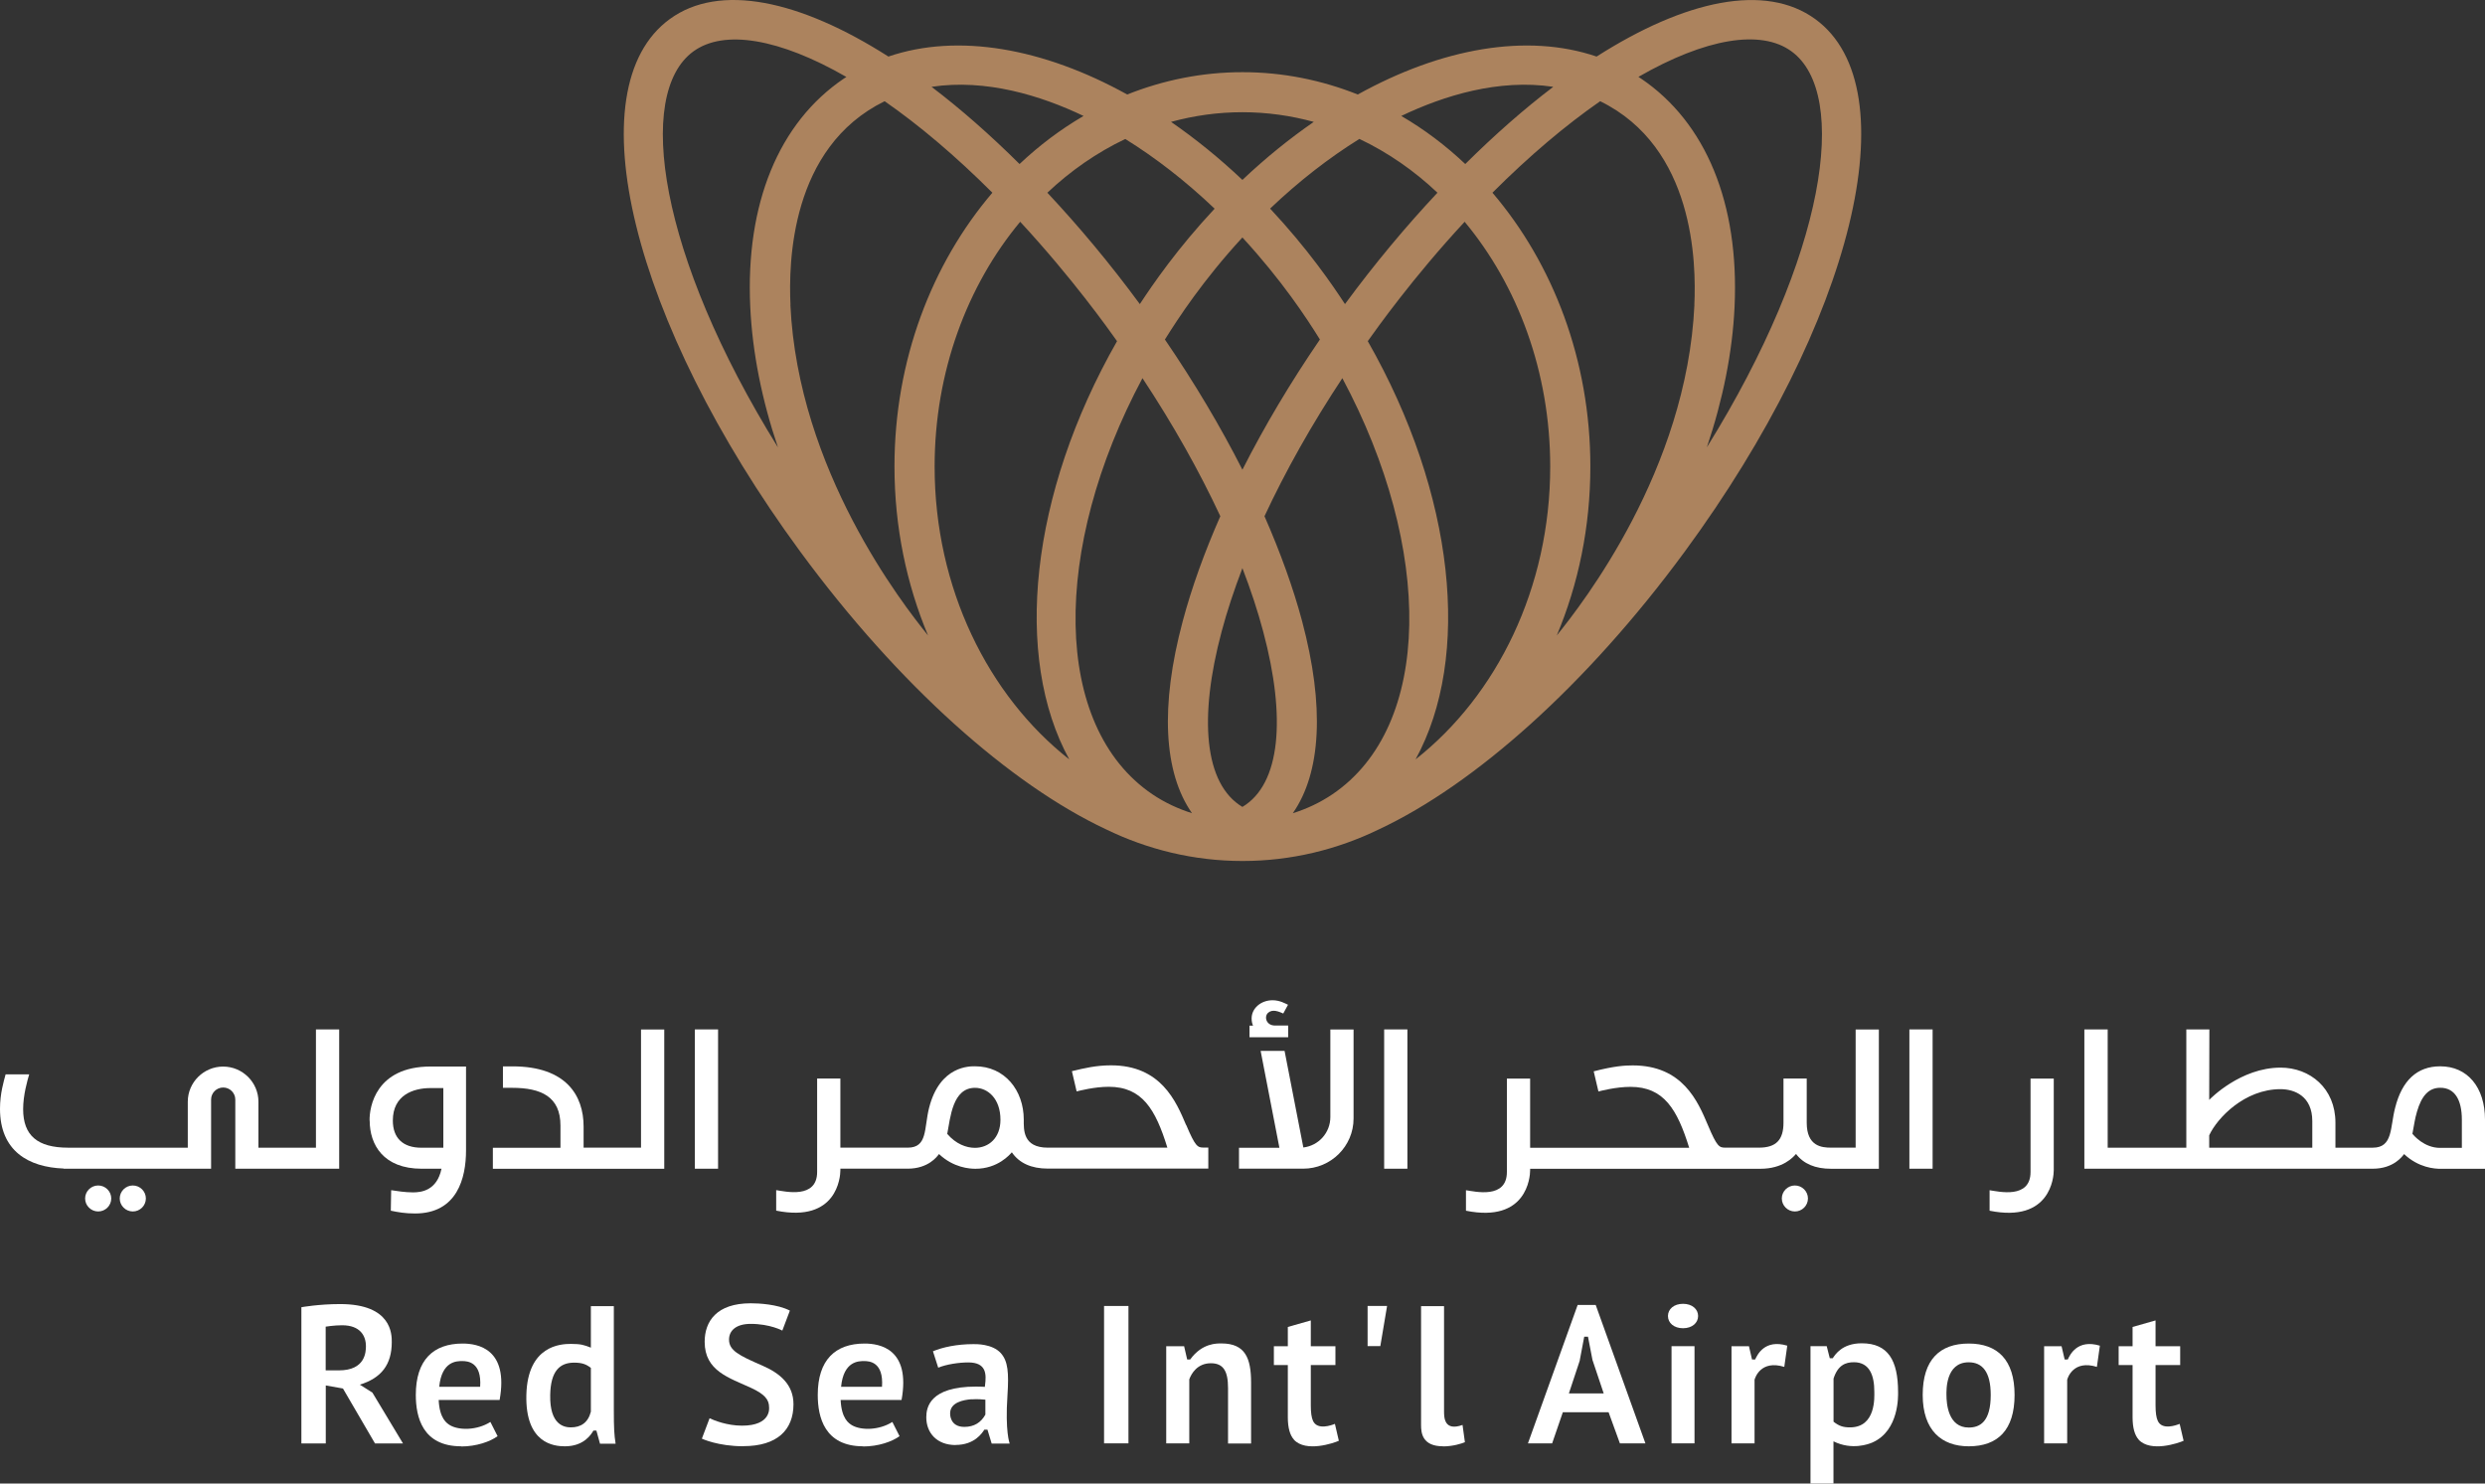 <svg width="134" height="80" viewBox="0 0 134 80" fill="none" xmlns="http://www.w3.org/2000/svg">
<rect x="0" y="0" width="134" height="80" fill="#333333" stroke="none"/>
<path d="M17.028 61.889H13.936V59.411C13.936 58.367 13.08 57.515 12.031 57.515C10.982 57.515 10.126 58.367 10.126 59.411V61.889H3.678C2.019 61.889 1.248 61.231 1.248 59.81C1.248 59.048 1.475 58.277 1.574 57.934H0.303C0.203 58.31 0 58.964 0 59.792C0 62.068 1.536 62.943 3.432 63.013V63.023H11.383V59.293C11.383 58.936 11.676 58.644 12.036 58.644C12.395 58.644 12.688 58.936 12.688 59.293V63.023H18.29V55.511H17.037V61.889H17.028Z" fill="white"/>
<path d="M19.935 60.433C19.935 61.726 20.672 63.024 22.743 63.024H23.807C23.561 64.205 22.715 64.299 22.275 64.299C21.835 64.299 21.419 64.228 21.093 64.181L21.074 65.287C21.462 65.367 21.835 65.437 22.379 65.437C24.662 65.437 25.13 63.514 25.13 62.037V57.512H23.225C20.261 57.512 19.911 59.699 19.93 60.433H19.935ZM23.901 61.891H22.724C21.727 61.891 21.183 61.369 21.183 60.423C21.183 59.05 22.289 58.674 23.216 58.674H23.906V61.896L23.901 61.891Z" fill="white"/>
<path d="M34.566 61.887H31.47V60.749C31.47 59.084 30.538 57.504 27.636 57.504H27.12V58.661H27.617C29.177 58.661 30.222 59.136 30.222 60.693V61.892H26.577V63.026H35.819V55.514H34.566V61.892V61.887Z" fill="white"/>
<path d="M38.721 55.511H37.469V63.023H38.721V55.511Z" fill="white"/>
<path d="M71.737 60.236C71.737 61.083 71.108 61.779 70.281 61.878L69.269 56.671H67.978L68.99 61.892H66.811V63.021H70.271C71.77 63.021 72.989 61.807 72.989 60.316V55.514H71.737V60.241V60.236Z" fill="white"/>
<path d="M75.892 55.511H74.639V63.023H75.892V55.511Z" fill="white"/>
<path d="M100.058 61.887H98.734C98.238 61.887 97.425 61.817 97.425 60.542V58.158H96.172V60.542C96.172 61.474 95.766 61.887 94.849 61.887H93.038C92.712 61.887 92.589 61.845 92.097 60.674C91.554 59.39 90.736 57.452 88.041 57.452C87.625 57.452 87.044 57.485 85.938 57.772L86.193 58.858C86.306 58.83 87.133 58.609 87.923 58.609C89.719 58.609 90.443 59.818 91.086 61.892H82.51V58.162H81.257V63.2C81.257 64.672 79.532 64.253 79.05 64.183V65.288C82.335 65.951 82.51 63.468 82.51 63.11V63.026H94.924C96.139 63.026 96.687 62.41 96.848 62.226C97.25 62.758 97.883 63.026 98.739 63.026H101.315V55.514H100.063V61.892L100.058 61.887Z" fill="white"/>
<path d="M104.213 55.511H102.961V63.023H104.213V55.511Z" fill="white"/>
<path d="M131.584 57.501C130.332 57.501 129.523 58.272 129.155 59.735C128.876 60.793 129.046 61.889 127.949 61.889H125.935V60.544C125.935 58.677 124.555 57.572 122.976 57.572C120.82 57.572 119.185 59.251 119.128 59.312L119.137 55.511H117.894V61.889H113.654V55.511H112.396V63.023H127.949C129.065 63.023 129.537 62.364 129.637 62.233C130.421 62.976 131.296 63.028 131.603 63.028H134V60.38C134 58.63 133.055 57.501 131.589 57.501H131.584ZM124.687 61.889H119.128V61.221C119.563 60.281 121.042 58.733 122.971 58.733C123.742 58.733 124.687 59.119 124.687 60.455V61.885V61.889ZM132.747 61.899H131.575C130.724 61.899 130.161 61.231 130.086 61.142C130.199 60.549 130.209 60.375 130.332 59.947C130.577 59.105 130.956 58.658 131.589 58.658C132.36 58.658 132.752 59.293 132.752 60.38V61.899H132.747Z" fill="white"/>
<path d="M63.96 60.67C63.417 59.386 62.599 57.448 59.909 57.448C59.124 57.448 58.472 57.598 57.801 57.763L58.056 58.854C58.179 58.826 59.001 58.605 59.786 58.605C61.587 58.605 62.31 59.814 62.949 61.888H56.505C55.144 61.888 55.205 60.905 55.205 60.378C55.205 58.788 54.17 57.5 52.582 57.5C52.312 57.5 50.681 57.448 50.1 59.739C49.821 60.849 50.029 61.888 48.946 61.888H45.316V58.158H44.063V63.196C44.063 64.668 42.338 64.249 41.855 64.178V65.284C45.141 65.947 45.316 63.464 45.316 63.106V63.021H48.946C50.062 63.021 50.539 62.363 50.634 62.231C51.419 62.974 52.293 63.026 52.601 63.026C53.806 63.026 54.454 62.26 54.562 62.137C54.959 62.72 55.612 63.017 56.505 63.017H65.156V61.883H64.906C64.584 61.883 64.461 61.841 63.965 60.665L63.96 60.67ZM52.572 61.897C52.104 61.897 51.546 61.69 51.078 61.145C51.249 60.265 51.362 58.661 52.577 58.661C53.267 58.661 53.948 59.245 53.948 60.383C53.948 61.366 53.314 61.897 52.572 61.897Z" fill="white"/>
<path d="M69.458 55.302H68.754C68.267 55.302 68.153 54.813 68.385 54.611C68.621 54.404 68.952 54.545 69.198 54.653L69.454 54.182C69.331 54.126 69.014 53.938 68.626 53.938C67.983 53.938 67.492 54.38 67.492 54.916C67.492 55.086 67.52 55.189 67.567 55.307H67.378V55.932H69.463V55.307L69.458 55.302Z" fill="white"/>
<path d="M109.494 63.2C109.494 64.672 107.768 64.253 107.286 64.183V65.288C110.571 65.951 110.746 63.468 110.746 63.11V58.162H109.494V63.2Z" fill="white"/>
<path d="M96.787 63.927C96.399 63.927 96.082 64.242 96.082 64.628C96.082 65.013 96.399 65.328 96.787 65.328C97.174 65.328 97.491 65.013 97.491 64.628C97.491 64.242 97.174 63.927 96.787 63.927Z" fill="white"/>
<path d="M7.162 63.927C6.774 63.927 6.457 64.242 6.457 64.628C6.457 65.013 6.774 65.328 7.162 65.328C7.549 65.328 7.866 65.013 7.866 64.628C7.866 64.242 7.549 63.927 7.162 63.927Z" fill="white"/>
<path d="M5.295 63.927C4.907 63.927 4.59 64.242 4.59 64.628C4.59 65.013 4.907 65.328 5.295 65.328C5.682 65.328 5.999 65.013 5.999 64.628C5.999 64.242 5.682 63.927 5.295 63.927Z" fill="white"/>
<path d="M20.219 77.834L18.493 74.875L17.567 74.71V77.838H16.252V70.492C16.252 70.492 17.179 70.322 18.342 70.322C21.136 70.322 21.126 71.968 21.126 72.368C21.126 73.6 20.554 74.311 19.405 74.668L20.081 75.096L21.731 77.838H20.219V77.834ZM18.446 71.465C18.016 71.465 17.562 71.54 17.562 71.54V73.897H18.28C19.699 73.897 19.732 72.904 19.732 72.594C19.732 72.034 19.424 71.465 18.446 71.465Z" fill="white"/>
<path d="M24.87 77.992C22.781 77.992 22.422 76.411 22.422 75.221C22.422 73.335 23.367 72.451 24.946 72.451C25.754 72.451 27.442 72.724 26.941 75.494H23.655C23.703 76.505 24.095 76.754 24.279 76.863C24.757 77.135 25.716 77.14 26.444 76.679L26.832 77.446C26.425 77.742 25.688 78.001 24.866 78.001L24.87 77.992ZM24.927 73.396C24.639 73.396 23.821 73.387 23.684 74.784H25.891C25.986 73.434 25.201 73.396 24.927 73.396Z" fill="white"/>
<path d="M46.545 77.992C44.456 77.992 44.096 76.411 44.096 75.221C44.096 73.335 45.042 72.451 46.621 72.451C47.429 72.451 49.117 72.724 48.615 75.494H45.33C45.377 76.505 45.77 76.754 45.954 76.863C46.431 77.135 47.391 77.14 48.119 76.679L48.507 77.446C48.1 77.742 47.363 78.001 46.54 78.001L46.545 77.992ZM46.597 73.396C46.309 73.396 45.491 73.387 45.354 74.784H47.561C47.656 73.434 46.871 73.396 46.597 73.396Z" fill="white"/>
<path d="M30.458 77.992C29.872 77.992 28.321 77.841 28.383 75.222C28.449 72.545 30.245 72.47 30.784 72.47C31.323 72.47 31.493 72.527 31.862 72.672V70.434H33.1V76.021C33.1 77.023 33.119 77.343 33.195 77.851H32.354L32.16 77.145H31.999C31.895 77.324 31.507 77.992 30.463 77.992H30.458ZM30.959 73.481C30.203 73.481 29.692 73.909 29.669 75.226C29.635 76.868 30.453 76.971 30.784 76.971C31.309 76.971 31.706 76.731 31.862 76.125V73.764C31.616 73.571 31.394 73.481 30.959 73.481Z" fill="white"/>
<path d="M40.087 77.989C38.721 77.989 37.866 77.589 37.847 77.58L38.263 76.479C38.504 76.597 39.213 76.879 40.012 76.879C41.595 76.879 41.472 75.924 41.472 75.891C41.472 75.482 41.246 75.191 40.522 74.852C39.326 74.297 37.998 73.939 37.998 72.359C37.998 71.254 38.641 70.28 40.48 70.28C40.91 70.28 41.917 70.327 42.593 70.675L42.186 71.752C42.186 71.752 41.525 71.39 40.48 71.39C39.705 71.39 39.312 71.743 39.312 72.237C39.312 72.815 39.818 73.083 41.104 73.638C42.073 74.057 42.787 74.673 42.787 75.722C42.787 77.114 41.903 77.984 40.087 77.984V77.989Z" fill="white"/>
<path d="M51.528 77.924C50.53 77.924 49.949 77.279 49.949 76.428C49.949 75.896 50.133 74.772 52.634 74.772C52.851 74.772 53.012 74.782 53.106 74.786L53.116 74.707C53.191 74.114 53.206 73.469 52.213 73.469C51.712 73.469 51.041 73.568 50.592 73.752L50.308 72.868C50.823 72.651 51.598 72.482 52.487 72.482C52.629 72.482 53.508 72.458 53.971 72.971C54.354 73.404 54.406 74.015 54.326 75.243C54.194 77.204 54.44 77.815 54.444 77.844H53.475L53.248 77.096H53.078C52.965 77.27 52.558 77.919 51.528 77.919V77.924ZM52.388 75.454C51.958 75.487 51.234 75.619 51.234 76.216C51.234 76.23 51.201 76.945 52 76.945C52.534 76.945 52.903 76.705 53.135 76.282V75.478C52.988 75.464 52.728 75.436 52.393 75.459L52.388 75.454Z" fill="white"/>
<path d="M60.85 70.425H59.535V77.833H60.85V70.425Z" fill="white"/>
<path d="M66.22 77.835V74.849C66.22 73.936 65.969 73.513 65.293 73.513C64.556 73.513 64.234 74.087 64.13 74.383V77.835H62.887V72.596H63.852L64.017 73.311H64.178C64.825 72.412 65.634 72.445 65.865 72.445C67.151 72.445 67.463 73.245 67.463 74.557V77.84H66.225L66.22 77.835Z" fill="white"/>
<path d="M69.775 77.633C69.557 77.393 69.444 76.989 69.444 76.429V73.612H68.692V72.596H69.444V71.556L70.683 71.204V72.596H72.011V73.612H70.683V75.78C70.683 76.171 70.72 76.448 70.805 76.627C71.042 77.13 71.789 76.862 71.983 76.782L72.195 77.694C71.921 77.817 70.422 78.334 69.775 77.638V77.633Z" fill="white"/>
<path d="M115.327 77.633C115.11 77.393 114.996 76.989 114.996 76.429V73.612H114.245V72.596H114.996V71.556L116.235 71.204V72.596H117.563V73.612H116.235V75.78C116.235 76.171 116.273 76.448 116.358 76.627C116.594 77.13 117.341 76.862 117.535 76.782L117.748 77.694C117.473 77.817 115.975 78.334 115.327 77.638V77.633Z" fill="white"/>
<path d="M73.746 72.589V70.425H74.796L74.432 72.589H73.746Z" fill="white"/>
<path d="M77.816 77.992C76.691 77.992 76.629 77.268 76.629 76.844V70.434H77.868V76.111C77.868 76.454 77.887 77.192 78.865 76.84L78.993 77.771C78.828 77.841 78.35 77.997 77.816 77.997V77.992Z" fill="white"/>
<path d="M87.351 77.834L86.741 76.155H84.274L83.697 77.834H82.392L85.073 70.369H86.046L88.727 77.834H87.346H87.351ZM85.191 73.356L84.6 75.139H86.477L85.871 73.333L85.63 72.082H85.427L85.186 73.356H85.191Z" fill="white"/>
<path d="M90.135 77.833V72.593H91.374V77.833H90.135Z" fill="white"/>
<path d="M93.369 77.834V72.595H94.31L94.475 73.309H94.645C94.754 73.074 95.151 72.195 96.376 72.566L96.215 73.709C94.943 73.319 94.641 74.297 94.612 74.401V77.834H93.369Z" fill="white"/>
<path d="M110.226 77.834V72.595H111.167L111.333 73.309H111.503C111.611 73.074 112.009 72.195 113.233 72.566L113.072 73.709C111.801 73.319 111.498 74.297 111.47 74.401V77.834H110.226Z" fill="white"/>
<path d="M97.628 80V72.592H98.503L98.668 73.241H98.829C98.961 73.048 99.33 72.437 100.394 72.437C101.812 72.437 102.351 73.359 102.351 75.071C102.351 75.25 102.422 77.14 100.97 77.785C100.767 77.874 99.864 78.217 98.867 77.724V80H97.628ZM99.968 73.458C99.529 73.458 99.103 73.608 98.871 74.342V76.665C99.174 76.905 99.396 76.971 99.76 76.971C101.174 76.971 101.07 75.315 101.07 75.043C101.07 74.187 100.824 73.458 99.968 73.458Z" fill="white"/>
<path d="M106.161 77.992C104.695 77.992 103.679 77.126 103.679 75.221C103.679 73.316 104.606 72.451 106.161 72.451C107.716 72.451 108.633 73.331 108.633 75.221C108.633 77.112 107.73 77.992 106.161 77.992ZM106.161 73.462C104.899 73.462 104.96 75 104.96 75.221C104.96 75.71 105.055 76.98 106.161 76.98C106.775 76.98 107.347 76.66 107.347 75.221C107.347 73.97 106.889 73.462 106.161 73.462Z" fill="white"/>
<path d="M91.568 70.966C91.568 71.338 91.246 71.625 90.755 71.625C90.263 71.625 89.942 71.338 89.942 70.966C89.942 70.595 90.263 70.308 90.755 70.308C91.246 70.308 91.568 70.595 91.568 70.966Z" fill="white"/>
<path d="M97.883 1.028C95.203 -0.919 90.892 -0.012 86.094 3.05C82.34 1.771 77.731 2.594 73.216 5.096C71.269 4.32 69.179 3.892 67 3.892C64.821 3.892 62.731 4.32 60.784 5.096C56.264 2.594 51.655 1.771 47.906 3.05C43.108 -0.012 38.792 -0.924 36.117 1.028C30.978 4.767 34.065 17.377 43.146 29.737C48.474 36.99 54.515 42.314 59.63 44.717C61.895 45.818 64.386 46.429 67 46.429C69.614 46.429 72.106 45.818 74.37 44.717C79.49 42.314 85.526 36.99 90.854 29.737C99.935 17.377 103.022 4.767 97.883 1.028ZM83.758 4.682C82.194 5.868 80.6 7.269 79.012 8.845C77.953 7.843 76.8 6.973 75.561 6.253C77.863 5.153 80.818 4.24 83.758 4.682ZM73.311 7.495C74.838 8.219 76.256 9.202 77.513 10.392C75.816 12.203 74.138 14.207 72.526 16.398C71.817 15.312 70.503 13.402 68.489 11.248C70.044 9.767 71.671 8.506 73.306 7.49L73.311 7.495ZM66.995 12.805C69.113 15.105 70.446 17.132 71.174 18.308C69.576 20.641 68.172 23.007 66.995 25.33C65.818 23.007 64.409 20.641 62.816 18.308C63.549 17.137 64.877 15.105 66.995 12.805ZM66.995 6.051C68.319 6.051 69.605 6.234 70.843 6.573C69.529 7.481 68.239 8.525 66.995 9.701C65.752 8.525 64.461 7.481 63.147 6.573C64.381 6.234 65.672 6.051 66.995 6.051ZM65.501 11.248C63.488 13.402 62.178 15.312 61.464 16.398C59.852 14.207 58.174 12.203 56.477 10.392C57.739 9.202 59.153 8.219 60.68 7.495C62.315 8.511 63.941 9.767 65.497 11.253L65.501 11.248ZM58.429 6.253C57.196 6.973 56.037 7.843 54.978 8.845C53.39 7.269 51.797 5.868 50.232 4.682C53.168 4.24 56.127 5.153 58.429 6.253ZM37.388 2.773C39.043 1.569 42.03 2.072 45.642 4.151C45.595 4.179 45.547 4.207 45.5 4.24C41.993 6.615 40.196 10.985 40.456 16.544C40.57 18.999 41.08 21.558 41.95 24.126C35.53 13.797 34.24 5.063 37.388 2.773ZM42.626 16.441C42.522 14.183 42.612 7.951 47.703 5.458C49.551 6.742 51.513 8.393 53.513 10.392C50.246 14.221 48.233 19.427 48.233 25.156C48.233 28.416 48.885 31.501 50.043 34.267C48.672 32.573 43.033 25.344 42.621 16.441H42.626ZM50.398 25.161C50.398 20.044 52.156 15.392 55.012 11.959C57.829 15.002 59.763 17.734 60.235 18.397C55.527 26.647 54.633 35.433 57.659 40.95C53.281 37.507 50.398 31.713 50.398 25.161ZM62.14 42.831C56.732 39.172 56.685 29.601 61.606 20.392C63.256 22.889 64.669 25.401 65.804 27.837C64.944 29.789 64.258 31.694 63.776 33.5C62.552 38.076 62.745 41.66 64.277 43.852C63.521 43.612 62.802 43.278 62.14 42.831ZM66.995 43.513C64.934 42.281 64.632 38.706 65.875 34.055C66.168 32.95 66.551 31.807 66.995 30.636C67.444 31.807 67.823 32.95 68.116 34.055C69.359 38.702 69.056 42.281 66.995 43.513ZM71.85 42.831C71.188 43.278 70.47 43.617 69.713 43.852C71.245 41.66 71.434 38.076 70.215 33.5C69.732 31.694 69.042 29.789 68.186 27.837C69.321 25.401 70.735 22.884 72.384 20.392C77.31 29.601 77.258 39.172 71.85 42.831ZM76.332 40.95C79.357 35.438 78.464 26.652 73.755 18.397C74.228 17.734 76.162 14.997 78.979 11.959C81.834 15.392 83.593 20.044 83.593 25.161C83.593 31.713 80.709 37.507 76.332 40.95ZM91.369 16.441C90.958 25.344 85.318 32.573 83.947 34.267C85.11 31.506 85.758 28.416 85.758 25.156C85.758 19.423 83.744 14.221 80.478 10.392C82.477 8.393 84.439 6.742 86.287 5.458C91.379 7.951 91.469 14.183 91.365 16.441H91.369ZM92.04 24.121C92.906 21.553 93.421 18.995 93.534 16.54C93.79 10.98 91.998 6.611 88.49 4.236C88.443 4.203 88.396 4.179 88.349 4.146C91.965 2.067 94.953 1.564 96.602 2.768C99.751 5.059 98.46 13.793 92.04 24.121Z" fill="#AC835E"/>
</svg>
